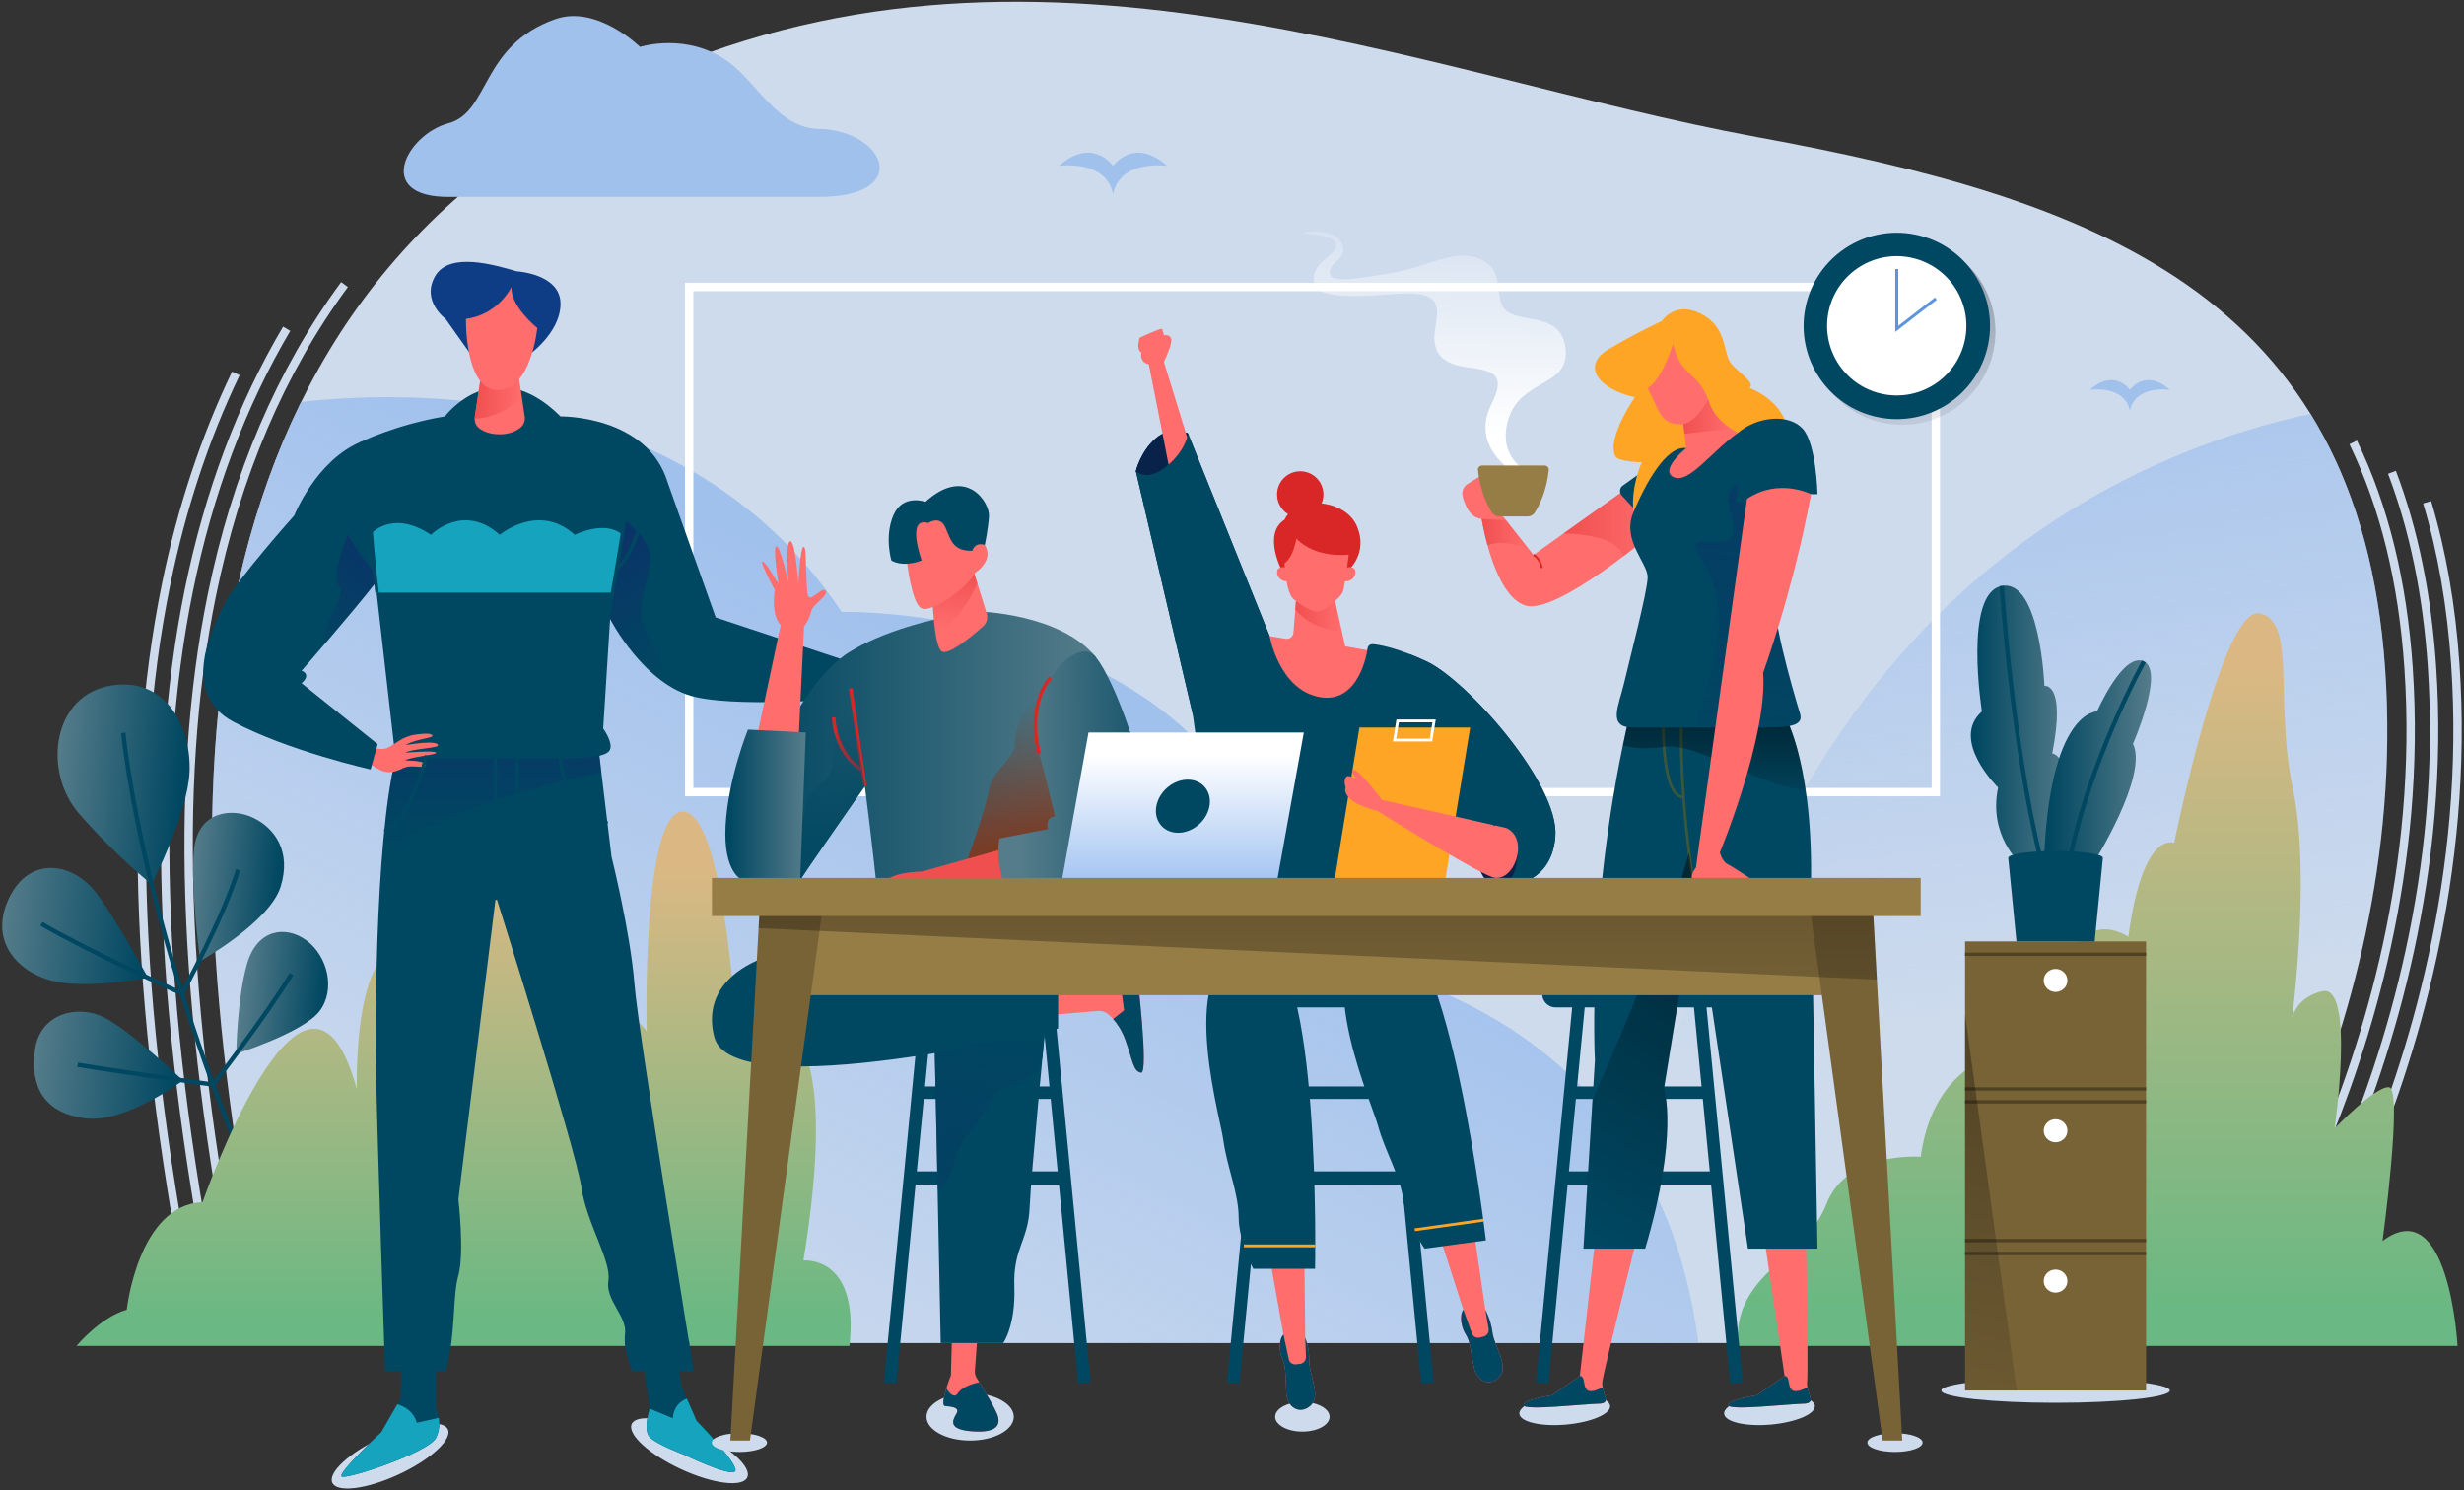<svg width="625" height="378" viewBox="0 0 625 378" fill="none" xmlns="http://www.w3.org/2000/svg">
<rect x="0" y="0" width="625" height="378" fill="#333333" stroke="none"/>
<path d="M615.645 127.411C619.402 139.939 621.775 153.61 622.792 168.476C626.443 221.899 611.814 268.978 598.9 299.066C591.659 315.936 584.152 329.488 578.524 338.733" stroke="#CEDBED" stroke-width="2.118" stroke-miterlimit="10"/>
<path d="M49.747 336.176C34.387 259.926 31.892 198.407 42.104 148.334C46.058 128.941 51.992 111.013 59.833 94.719" stroke="#CEDBED" stroke-width="2.118" stroke-miterlimit="10"/>
<path d="M606.727 119.822C612.256 134.384 615.616 150.72 616.862 168.938C620.422 221.019 606.12 267.013 593.494 296.426C585.509 315.029 577.226 329.467 571.615 338.396" stroke="#CEDBED" stroke-width="2.118" stroke-miterlimit="10"/>
<path d="M55.831 336.181C40.411 260.215 37.826 199.148 47.914 149.682C52.948 124.997 61.267 102.781 72.715 83.403" stroke="#CEDBED" stroke-width="2.118" stroke-miterlimit="10"/>
<path d="M596.893 112.239C604.795 128.591 609.44 147.578 610.932 169.4C614.401 220.14 600.425 265.047 588.089 293.786C579.12 314.681 569.842 330.103 564.54 338.215" stroke="#CEDBED" stroke-width="2.118" stroke-miterlimit="10"/>
<path d="M61.915 336.183C46.437 260.5 43.76 199.884 53.723 151.03C59.929 120.596 71.257 94.07 87.39 72.189" stroke="#CEDBED" stroke-width="2.118" stroke-miterlimit="10"/>
<path d="M68.946 340.71H555.46C555.46 340.71 611.54 265.489 605.002 169.861C598.464 74.234 530.803 50.394 445.613 34.762C360.423 19.13 260.671 -25.513 160.905 21.122C41.082 77.134 41.056 208.598 68.946 340.71Z" fill="#CEDBED"/>
<path d="M328.014 242.093C319.071 152.789 213.464 155.232 213.464 155.232C176.059 99.224 109.137 98.448 76.401 101.943C44.328 167.015 50.581 253.72 68.946 340.71H430.818C418.529 246.482 328.014 242.093 328.014 242.093Z" fill="url(#paint0_linear_1769_2988)"/>
<path d="M555.46 340.71C555.46 340.71 611.54 265.489 605.002 169.861C603.17 143.072 596.54 121.919 586.073 105C552.726 112.121 499.683 132.881 461.979 193.271C425.647 251.466 405.531 306.801 395.44 340.709L555.46 340.71Z" fill="url(#paint1_linear_1769_2988)"/>
<path d="M37.562 248.076C37.562 248.076 28.361 231.236 23.827 225.818C17.634 218.419 6.549 217.213 1.777 229.016C-2.615 239.88 5.666 247.403 14.431 249.091C23.197 250.779 37.562 248.076 37.562 248.076Z" fill="url(#paint2_linear_1769_2988)"/>
<path d="M50.792 243.815C50.792 243.815 48.11 224.31 49.267 215.088C50.424 205.866 58.732 204.829 64.224 207.459C69.716 210.088 73.961 216.027 71.176 224.964C68.392 233.902 50.792 243.815 50.792 243.815Z" fill="url(#paint3_linear_1769_2988)"/>
<path d="M46.389 274.098C46.389 274.098 32.785 261.177 26.2 257.999C19.614 254.82 10.073 257.082 8.855 266.417C7.637 275.751 11.219 282.383 21.594 283.698C31.969 285.012 46.389 274.098 46.389 274.098Z" fill="url(#paint4_linear_1769_2988)"/>
<path d="M59.929 267.327C59.929 267.327 60.124 253.163 62.687 244.421C65.25 235.678 72.522 234.673 77.806 238.626C83.09 242.579 85.192 251.063 81.056 256.51C76.919 261.957 59.929 267.327 59.929 267.327Z" fill="url(#paint5_linear_1769_2988)"/>
<path d="M38.455 224.348C38.455 224.348 29.308 217.056 20.035 206.396C10.762 195.736 13.182 175.988 28.661 173.84C42.695 171.893 48.594 185.258 48.067 195.94C47.541 206.621 38.455 224.348 38.455 224.348Z" fill="url(#paint6_linear_1769_2988)"/>
<path d="M31.27 185.921C31.27 185.921 36.51 242.452 71.177 316.168" stroke="#004761" stroke-width="1.105" stroke-miterlimit="10"/>
<path d="M10.512 234.378C23.091 241.671 46.168 252.043 46.168 252.043C46.168 252.043 56.924 232.396 60.379 220.645" stroke="#004761" stroke-width="1.105" stroke-miterlimit="10"/>
<path d="M19.706 270.132C35.105 272.614 54.019 275.147 54.019 275.147C54.019 275.147 67.116 258.247 73.921 247.158" stroke="#004761" stroke-width="1.105" stroke-miterlimit="10"/>
<path d="M491.028 72.805H174.817V200.951H491.028V72.805Z" stroke="white" stroke-width="2.114" stroke-miterlimit="10"/>
<path d="M440.837 341.45H623.36C623.36 341.45 621.246 302.147 604.334 314.826C604.334 314.826 609.619 275.916 605.92 275.814C602.221 275.712 592.179 286.278 592.179 286.278C592.179 286.278 597.464 249.44 589.008 251.478C580.552 253.516 581.081 260.837 581.081 260.837C581.081 260.837 586.366 222.596 581.61 200.268C576.854 177.94 582.667 157.596 573.154 155.613C563.641 153.63 551.486 213.866 551.486 213.866C551.486 213.866 543.559 210.179 539.859 237.661C539.859 237.661 521.963 224.977 521.398 265.143C521.398 265.143 491.59 261.54 487.186 293.466C487.186 293.466 468.381 291.96 463.228 305.561C458.073 319.161 439.317 323.045 440.837 341.45Z" fill="url(#paint7_linear_1769_2988)"/>
<path d="M215.462 341.45H19.396C19.396 341.45 25.401 334.176 32.15 332.258C32.15 332.258 35.032 305.677 51.375 304.973C51.375 304.973 77.734 229.459 90.5 276.331C90.5 276.331 88.999 220.737 113.864 248.128C113.864 248.128 118.584 200.117 128.902 199.343C139.219 198.57 143.962 252.476 143.962 252.476C143.962 252.476 157.095 252.124 164.026 261.636C164.026 261.636 162.715 206.057 173.146 205.89C183.577 205.723 186.644 260.016 186.644 260.016C186.644 260.016 216.558 241.377 203.79 319.775C203.79 319.775 218.016 318.361 215.462 341.45Z" fill="url(#paint8_linear_1769_2988)"/>
<path d="M322.264 252.756L312.803 350.821" stroke="#004761" stroke-width="3.171" stroke-miterlimit="10"/>
<path d="M352.616 252.756L362.077 350.821" stroke="#004761" stroke-width="3.171" stroke-miterlimit="10"/>
<path d="M319.905 277.203H355.126" stroke="#004761" stroke-width="3.171" stroke-miterlimit="10"/>
<path d="M317.97 298.836H357.062" stroke="#004761" stroke-width="3.341" stroke-miterlimit="10"/>
<path d="M358.678 255.569H316.203C314.325 255.569 312.803 254.047 312.803 252.169V248.308C312.803 246.43 314.325 244.908 316.203 244.908H358.678C360.556 244.908 362.078 246.43 362.078 248.308V252.169C362.077 254.047 360.555 255.569 358.678 255.569Z" fill="#004761"/>
<path d="M400.647 252.756L391.185 350.821" stroke="#004761" stroke-width="3.171" stroke-miterlimit="10"/>
<path d="M430.999 252.756L440.46 350.821" stroke="#004761" stroke-width="3.171" stroke-miterlimit="10"/>
<path d="M398.288 277.203H433.509" stroke="#004761" stroke-width="3.171" stroke-miterlimit="10"/>
<path d="M396.352 298.836H435.444" stroke="#004761" stroke-width="3.341" stroke-miterlimit="10"/>
<path d="M437.06 255.569H394.585C392.707 255.569 391.185 254.047 391.185 252.169V248.308C391.185 246.43 392.707 244.908 394.585 244.908H437.06C438.938 244.908 440.46 246.43 440.46 248.308V252.169C440.46 254.047 438.938 255.569 437.06 255.569Z" fill="#004761"/>
<path d="M330.349 363.18C334.16 363.18 337.249 361.5 337.249 359.427C337.249 357.354 334.16 355.674 330.349 355.674C326.538 355.674 323.449 357.354 323.449 359.427C323.449 361.5 326.538 363.18 330.349 363.18Z" fill="#CEDBED"/>
<path d="M330.867 319.774L331.08 339.347C331.08 339.347 332.137 341.939 332.108 345.375C332.079 348.811 335.158 354.116 332.43 356.579C329.702 359.042 326.511 356.994 326.276 353.549C326.041 350.104 326.243 346.762 325.338 344.88C324.433 342.998 324.273 339.933 325.554 338.554L322.25 320.097L330.867 319.774Z" fill="#FF6D6D"/>
<path d="M329.727 346.002C329.42 346.033 329.091 346.071 328.762 346.116C327.902 346.233 327.093 345.682 326.91 344.834L325.555 338.556C324.274 339.935 324.434 343 325.339 344.882C326.244 346.764 326.042 350.106 326.277 353.551C326.512 356.996 329.703 359.044 332.431 356.581C335.159 354.118 332.079 348.813 332.109 345.377C332.138 341.941 331.081 339.349 331.081 339.349L331.261 344.233C331.293 345.134 330.625 345.911 329.727 346.002Z" fill="#004761"/>
<path d="M373.938 312.937L376.764 332.306C376.764 332.306 378.158 334.733 378.588 338.143C379.018 341.552 382.779 346.398 380.404 349.204C378.029 352.009 374.593 350.406 373.9 347.023C373.207 343.64 372.961 340.301 371.812 338.557C370.664 336.813 370.096 333.797 371.181 332.259L365.44 314.409L373.938 312.937Z" fill="#FF6D6D"/>
<path d="M376.312 339.081C376.012 339.153 375.691 339.234 375.371 339.322C374.534 339.553 373.659 339.115 373.364 338.299L371.182 332.258C370.097 333.796 370.665 336.812 371.813 338.556C372.962 340.3 373.208 343.639 373.901 347.022C374.594 350.405 378.03 352.008 380.405 349.203C382.78 346.398 379.019 341.552 378.589 338.142C378.159 334.733 376.765 332.305 376.765 332.305L377.596 337.121C377.748 338.012 377.191 338.871 376.312 339.081Z" fill="#004761"/>
<path d="M322.052 161.375C322.052 161.375 333.745 171.042 346.825 164.942C346.825 164.942 346.781 163.423 348.102 163.423C349.423 163.423 354.664 164.382 361.931 167.827C372.149 172.672 395.485 198.88 394.522 212.132C393.817 221.821 386.771 224.992 380.429 224.728C374.087 224.464 374.615 213.718 374.615 213.718L354.708 196.982L351.008 224.728H308.552L302.562 181.303L288.117 119.557C288.117 119.557 289.284 114.536 293.193 111.189C297.101 107.842 301.329 109.956 301.329 109.956L322.052 161.375Z" fill="#004761"/>
<path d="M322.052 161.375L301.331 109.957C301.331 109.957 297.103 107.843 293.195 111.19C289.287 114.537 288.119 119.558 288.119 119.558L302.565 181.304C316.569 192.05 322.052 161.375 322.052 161.375Z" fill="#004761"/>
<path d="M380.429 224.73C386.771 224.994 393.817 221.823 394.522 212.134C395.486 198.882 372.149 172.673 361.931 167.829C360.345 167.077 358.862 166.45 357.489 165.919C348.18 181.126 354.709 196.985 354.709 196.985L374.616 213.721C374.615 213.719 374.087 224.465 380.429 224.73Z" fill="#004761"/>
<path d="M385.02 214.417C385.141 220.832 383.217 225.195 379.497 224.745C375.777 224.295 373.967 218.28 374.615 213.719L385.02 214.417Z" fill="#08224A"/>
<path d="M366.603 223.242H338.521L344.826 184.563H372.908L366.603 223.242Z" fill="#FFA526"/>
<path d="M362.971 187.735H353.73L354.519 182.89H363.76L362.971 187.735Z" stroke="white" stroke-width="0.72" stroke-miterlimit="10"/>
<path d="M319.828 240.143C335.147 240.607 333.569 321.884 333.569 321.884H317.89C317.89 321.884 314.224 314.963 314.191 308.848C314.157 302.556 311.196 295.988 310.315 289.294C309.434 282.599 296.574 239.438 319.828 240.143Z" fill="#004761"/>
<path d="M333.615 316.063H315.504" stroke="#FFA526" stroke-width="0.72" stroke-miterlimit="10"/>
<path d="M352.357 235.496C367.601 233.909 376.897 314.667 376.897 314.667L361.359 316.762C361.359 316.762 356.801 310.393 355.951 304.337C355.076 298.106 351.265 291.992 349.497 285.476C347.73 278.959 329.218 237.904 352.357 235.496Z" fill="#004761"/>
<path d="M376.263 309.558L358.857 311.978" stroke="#FFA526" stroke-width="0.72" stroke-miterlimit="10"/>
<path d="M328.857 150.938L328.081 160.522C328.001 161.514 327.088 162.225 326.106 162.06L322.052 161.377C322.052 161.377 324.43 174.923 334.67 176.837C344.91 178.751 346.825 164.944 346.825 164.944L341.21 163.979L338.303 150.939H328.857V150.938Z" fill="#FF6D6D"/>
<path d="M338.303 150.938H328.856L328.555 154.661C330.39 156.759 334.124 159.829 340.345 160.097L338.303 150.938Z" fill="url(#paint9_linear_1769_2988)"/>
<path d="M325.201 144.883C325.201 144.883 320.18 135.458 325.818 131.847C328.725 125.549 341.232 126.518 344.183 133.477C347.134 140.436 341.981 144.708 341.981 144.708L325.201 144.883Z" fill="#D92727"/>
<path d="M329.81 131.318C333.057 131.318 335.689 128.685 335.689 125.439C335.689 122.192 333.057 119.56 329.81 119.56C326.563 119.56 323.931 122.192 323.931 125.439C323.931 128.685 326.563 131.318 329.81 131.318Z" fill="#D92727"/>
<path d="M343.314 144.133C342.534 143.694 341.936 143.903 341.675 144.043C341.928 142.213 342.113 140.698 342.113 140.698C342.113 140.698 333.921 141.843 328.812 136.646C328.812 136.646 328.195 141.226 325.817 142.9C325.817 142.9 325.833 143.316 325.882 143.962C325.571 143.849 325.062 143.778 324.43 144.133C323.373 144.728 323.986 147.385 326.322 147.477C326.658 149.319 327.209 151.191 328.107 151.973C330.133 153.735 332.864 155.232 334.361 155.144C335.858 155.056 340.086 151.621 340.615 150.123C340.772 149.679 340.968 148.663 341.165 147.462C341.247 147.47 341.324 147.481 341.422 147.477C343.758 147.385 344.371 144.728 343.314 144.133Z" fill="#FF6D6D"/>
<path d="M382.102 210.064L350.524 202.929C350.524 202.929 345.107 195.661 343.521 195.331C341.936 195.001 344.182 197.796 344.182 197.796C344.182 197.796 341.921 196.19 341.334 197.247C340.747 198.304 341.334 199.757 341.334 199.757C341.334 199.757 340.615 200.852 342.465 202.683C344.315 204.514 349.335 205.703 349.335 205.703C349.335 205.703 372.928 220.447 378.402 222.483C383.877 224.519 388.18 212.839 382.102 210.064Z" fill="#FF6D6D"/>
<path d="M301.331 109.957C301.331 109.957 297.103 107.843 293.195 111.19C289.287 114.537 288.119 119.558 288.119 119.558C293.051 123.434 300.978 114.273 301.331 109.957Z" fill="#08224A"/>
<path d="M301.137 110.96L295.231 91.814C295.231 91.814 297.411 87.322 297.081 86.001C296.751 84.68 295.231 85.076 295.231 85.076C295.231 85.076 294.945 83.689 294.724 83.424C294.504 83.16 289.087 85.67 289.087 85.67C289.087 85.67 288.096 88.643 289.483 89.436C289.483 89.436 288.954 91.946 291.399 92.409L296.411 117.859C296.411 117.857 299.843 115.176 301.137 110.96Z" fill="#FF6D6D"/>
<path d="M235.241 252.756L225.78 350.821" stroke="#004761" stroke-width="3.171" stroke-miterlimit="10"/>
<path d="M265.593 252.756L275.055 350.821" stroke="#004761" stroke-width="3.171" stroke-miterlimit="10"/>
<path d="M232.883 277.203H268.103" stroke="#004761" stroke-width="3.171" stroke-miterlimit="10"/>
<path d="M230.947 298.836H270.039" stroke="#004761" stroke-width="3.341" stroke-miterlimit="10"/>
<path d="M271.655 255.569H229.18C227.302 255.569 225.78 254.047 225.78 252.169V248.308C225.78 246.43 227.302 244.908 229.18 244.908H271.655C273.533 244.908 275.055 246.43 275.055 248.308V252.169C275.055 254.047 273.533 255.569 271.655 255.569Z" fill="#004761"/>
<path d="M207.621 49.955C187.363 49.955 132.754 49.955 113.729 49.955C94.704 49.955 103.16 34.1 113.729 31.282C124.298 28.463 121.832 11.552 140.857 4.858C151.419 1.142 162.348 11.903 162.348 11.903C162.348 11.903 174.327 8.028 184.896 15.778C191.999 20.988 197.363 32.477 207.62 32.69C224.532 33.044 231.754 49.955 207.621 49.955Z" fill="#A1C1ED"/>
<path d="M282.343 42.09C282.343 42.09 277.09 34.538 268.62 42.09C268.62 42.09 280.627 40.285 282.343 49.332C284.058 40.285 296.066 42.09 296.066 42.09C287.596 34.539 282.343 42.09 282.343 42.09Z" fill="#A1C1ED"/>
<path d="M540.258 98.904C540.258 98.904 536.365 93.308 530.088 98.904C530.088 98.904 538.987 97.567 540.258 104.273C541.529 97.567 550.428 98.904 550.428 98.904C544.151 93.308 540.258 98.904 540.258 98.904Z" fill="#A1C1ED"/>
<path d="M113.596 362.601C114.791 365.183 109.201 370.312 101.11 374.057C93.019 377.802 85.491 378.745 84.296 376.164C83.101 373.582 88.691 368.453 96.782 364.708C104.873 360.963 112.401 360.02 113.596 362.601Z" fill="#CEDBED"/>
<path d="M160.242 361.251C159.047 363.833 164.637 368.961 172.728 372.707C180.819 376.452 188.347 377.395 189.542 374.814C190.737 372.232 185.147 367.104 177.056 363.359C168.965 359.612 161.437 358.669 160.242 361.251Z" fill="#CEDBED"/>
<path d="M163.217 346.107L164.802 357.382C164.802 357.382 163.04 362.755 164.802 364.605C166.564 366.455 173.434 369.009 173.434 369.009C173.434 369.009 184.621 374.47 186.382 373.325C188.144 372.18 176.693 360.465 176.693 360.465L172.906 351.833L172.054 346.367L163.217 346.107Z" fill="#004761"/>
<path d="M174.221 354.828C170.599 356.226 170.681 359.795 170.681 359.795L164.803 357.382C164.803 357.382 163.041 362.755 164.803 364.605C166.565 366.455 173.435 369.009 173.435 369.009C173.435 369.009 184.622 374.47 186.383 373.325C188.145 372.18 176.694 360.465 176.694 360.465L174.221 354.828Z" fill="#16A3BD"/>
<path d="M110.588 346.107V357.382C110.588 357.382 112.438 361.081 110.588 364.781C108.738 368.48 87.731 375.483 86.674 374.558C85.617 373.633 96.715 363.327 96.715 363.327L101.604 354.827L101.868 346.106H110.588V346.107Z" fill="#004761"/>
<path d="M100.779 356.261L96.715 363.327C96.715 363.327 85.617 373.633 86.674 374.558C87.731 375.483 108.739 368.48 110.588 364.781C111.512 362.933 111.513 361.086 111.282 359.699L105.71 360.949C104.969 358.108 102.652 356.833 100.779 356.261Z" fill="#16A3BD"/>
<path d="M151.678 188.792L155.113 217.331C155.113 217.331 159.87 236.357 160.927 249.569C161.984 262.781 175.989 347.869 175.989 347.869H160.398C160.398 347.869 158.02 342.848 158.548 338.356C159.077 333.864 153.527 329.9 154.32 324.879C155.113 319.858 148.771 310.345 147.45 301.097C146.129 291.848 125.782 227.372 125.782 227.372L116.269 304.268C116.269 304.268 117.854 317.745 116.269 323.558C114.684 329.371 115.74 337.563 113.098 347.869H97.675C97.675 347.869 95.658 287.092 95.394 272.294C95.13 257.496 95.272 207.328 101.338 188.792H151.678Z" fill="#004761"/>
<path d="M97.02 215.68C113.669 204.698 142.353 198.044 152.538 195.933L151.678 188.792H101.338C99.298 195.025 97.93 204.841 97.02 215.68Z" fill="url(#paint10_linear_1769_2988)"/>
<path d="M112.834 105.642C112.834 105.642 125.364 88.906 142.176 105.642C142.176 105.642 164.23 105.29 169.383 122.466L181.538 156.642L221.351 169.854L219.765 176.836C219.765 176.836 189.465 179.767 176.428 176.836C163.392 173.905 154.76 156.994 154.76 156.994L153 184.828C153 184.828 155.466 188.175 154.762 190.113C154.057 192.051 148.618 192.403 142.177 192.403C135.736 192.403 100.327 192.403 100.327 192.403L91.166 112.248C91.166 112.248 100.503 107.668 112.834 105.642Z" fill="#004761"/>
<path d="M92.86 188.799C92.86 188.799 95.936 190.659 98.083 189.801C100.229 188.943 101.803 186.868 105.381 186.367C108.958 185.866 109.674 186.224 109.674 186.725C109.674 187.226 104.809 187.655 102.949 189.014C102.949 189.014 110.954 187.575 111.105 189.086C111.176 189.801 104.38 189.945 102.806 190.946C102.806 190.946 110.533 190.302 110.604 190.946C110.676 191.59 103.879 191.971 102.806 192.925C102.806 192.925 108.386 192.949 108.029 194.094C107.671 195.239 104.595 193.736 102.234 194.881C99.873 196.026 98.084 196.455 95.58 194.881C93.076 193.307 91.573 192.925 91.573 192.925L92.86 188.799Z" fill="#FF6D6D"/>
<path d="M170.781 174.623C170.772 174.603 166.09 164.565 163.601 159.92C161.11 155.27 164.099 148.628 164.929 142.817C165.759 137.005 158.391 131.993 158.391 131.993L154.76 156.995C154.76 156.995 160.96 169.132 170.781 174.623Z" fill="url(#paint11_linear_1769_2988)"/>
<path d="M91.166 112.248C96.385 109.97 100.49 140.969 95.233 147.837C89.977 154.704 76.5 170.163 76.5 170.163C76.5 170.163 79.142 170.956 76.5 173.334L95.79 188.793L94.006 195.201C94.006 195.201 73.064 190.511 59.191 183.112C45.318 175.713 54.038 159.042 56.945 153.174C59.852 147.306 74.622 130.791 74.622 130.791C74.622 130.791 80.067 117.093 91.166 112.248Z" fill="#004761"/>
<path d="M86.057 129.336C86.057 129.336 86.566 135.374 94.944 145.303" stroke="#004761" stroke-width="0.889" stroke-miterlimit="10"/>
<path d="M88.271 135.538C88.271 135.538 83.623 146.406 86.057 148.777C88.191 150.856 81.258 159.155 82.046 163.738C86.39 158.669 92.189 151.814 95.233 147.837C95.523 147.458 95.78 146.994 96.014 146.478C94.011 144.102 89.585 138.667 88.271 135.538Z" fill="url(#paint12_linear_1769_2988)"/>
<path d="M174.817 340.71H158.511" stroke="#004761" stroke-width="0.889" stroke-miterlimit="10"/>
<path d="M113.864 340.71H97.557" stroke="#004761" stroke-width="0.889" stroke-miterlimit="10"/>
<path d="M125.669 228.283V192.403" stroke="#004761" stroke-width="0.889" stroke-miterlimit="10"/>
<path d="M131.199 192.403C131.199 192.403 131.199 199.89 131.199 206.893C131.199 213.896 125.669 215.877 125.669 215.877" stroke="#004761" stroke-width="0.889" stroke-miterlimit="10"/>
<path d="M142.177 192.403C142.177 192.403 141.583 203.052 154.096 208.87" stroke="#004761" stroke-width="0.889" stroke-miterlimit="10"/>
<path d="M108.179 191.648C108.179 191.648 103.624 209.685 97.461 210.865" stroke="#004761" stroke-width="0.889" stroke-miterlimit="10"/>
<path d="M149.653 267.45C149.653 267.45 151.943 270.092 155.643 270.797" stroke="#004761" stroke-width="0.889" stroke-miterlimit="10"/>
<path d="M112.482 268.331C112.482 268.331 106.724 272.383 102.82 273.792" stroke="#004761" stroke-width="0.889" stroke-miterlimit="10"/>
<path d="M119.808 90.478L113.037 80.926C113.037 80.926 106.749 76.331 110.377 70.044C114.004 63.757 125.612 67.263 131.053 68.835C131.053 68.835 142.177 69.44 142.177 77.057C142.177 84.674 133.592 90.478 133.592 90.478H119.808Z" fill="#0F3D85"/>
<path d="M122.083 94.72L120.435 105.784C120.275 106.857 120.671 107.956 121.526 108.624C122.512 109.395 124.158 110.178 126.774 110.178C129.214 110.178 130.885 109.356 131.927 108.566C132.82 107.889 133.259 106.772 133.094 105.664L131.464 94.719H122.083V94.72Z" fill="#FF6D6D"/>
<path d="M120.426 106.191C125.437 106.13 129.875 103.169 132.407 101.056L131.463 94.719H122.082L120.434 105.783C120.415 105.92 120.429 106.055 120.426 106.191Z" fill="url(#paint13_linear_1769_2988)"/>
<path d="M129.741 72.806C129.741 72.806 126.406 79.861 118.196 80.887C118.196 80.887 117.811 98.974 126.277 98.974C134.743 98.974 136.282 83.196 136.282 83.196C136.282 83.196 129.484 77.809 129.741 72.806Z" fill="#FF6D6D"/>
<path d="M93.843 135.674C93.843 135.674 99.269 128.976 109.311 135.674C109.311 135.674 117.44 127.39 126.764 135.674C126.764 135.674 136.616 127.39 145.777 135.674C145.777 135.674 153.534 131.794 157.847 135.674L155.374 150.345H95.637L93.843 135.674Z" fill="#16A3BD"/>
<path d="M159.342 123.787C159.342 123.787 159.078 127.09 158.285 132.771C157.492 138.452 154.585 154.836 154.585 154.836" stroke="#004761" stroke-width="0.889" stroke-miterlimit="10"/>
<path d="M162.513 132.507C162.513 132.507 160.707 140.434 156.259 144.662" stroke="#004761" stroke-width="0.889" stroke-miterlimit="10"/>
<path d="M95.637 150.345C95.637 150.345 93.423 131.992 93.843 124.63" stroke="#004761" stroke-width="0.889" stroke-miterlimit="10"/>
<path d="M257.149 359.427C257.149 362.754 252.191 365.451 246.076 365.451C239.96 365.451 235.003 362.754 235.003 359.427C235.003 356.1 239.961 353.403 246.076 353.403C252.191 353.403 257.149 356.1 257.149 359.427Z" fill="#CEDBED"/>
<path d="M241.486 338.664L241.202 348.909C241.202 348.909 238.186 356.519 239.708 356.692C241.231 356.865 243.605 356.954 242.591 358.667C241.576 360.38 240.401 362.646 246.577 363.115C252.753 363.584 253.843 361.541 253.07 359.143C252.445 357.206 249.004 351.613 247.705 349.537C247.382 349.02 247.233 348.416 247.277 347.808L248.125 336.183L241.486 338.664Z" fill="#FF6D6D"/>
<path d="M239.708 356.691C241.231 356.864 243.605 356.953 242.591 358.666C241.576 360.379 240.401 362.645 246.577 363.114C252.753 363.583 253.843 361.54 253.07 359.142C252.536 357.486 249.944 353.161 248.392 350.642C246.498 351.081 243.902 351.937 242.941 353.469C242.1 354.81 240.941 353.626 240.04 352.224C239.397 354.299 238.879 356.597 239.708 356.691Z" fill="#004761"/>
<path d="M237.03 262.869L238.616 340.71H254.471C254.471 340.71 257.642 336.33 257.29 326.465C256.938 316.6 260.813 314.838 261.166 306.382C261.518 297.926 265.218 259.874 265.218 259.874L237.03 262.869Z" fill="#004761"/>
<path d="M264.408 268.331C264.408 268.331 261.166 274.673 256.233 275.378C251.3 276.083 250.596 281.896 245.839 287.357C241.083 292.818 243.028 297.923 237.827 301.977L237.03 262.87L265.216 259.875L264.408 268.331Z" fill="url(#paint14_linear_1769_2988)"/>
<path d="M266.45 257.497L278.37 256.477C279.445 256.385 280.504 256.743 281.305 257.466C282.527 258.57 284.248 260.552 285.388 263.662C287.326 268.947 287.414 271.854 289.44 272.118C291.466 272.382 288.383 246.574 288.383 246.574L264.16 244.636L266.45 257.497Z" fill="#FF6D6D"/>
<path d="M283.833 246.21L285.123 256.307L282.342 258.515C283.384 259.682 284.544 261.361 285.387 263.662C287.325 268.947 287.413 271.854 289.439 272.118C291.465 272.382 288.382 246.574 288.382 246.574L283.833 246.21Z" fill="#004761"/>
<path d="M247.898 155.117C226.77 158.154 216.513 164.628 214.352 166.141L214.351 166.142C214.057 166.348 213.909 166.465 213.909 166.465C213.91 166.469 213.911 166.473 213.912 166.476C197.896 178.262 186.631 216.045 187.616 221.12C189.378 230.193 200.036 227.814 202.502 223.939C204.437 220.898 214.935 205.826 219.37 199.471C221.101 212.897 222.364 224.864 222.364 224.864H275.081L277.988 166.73C268.872 155.497 247.898 155.117 247.898 155.117Z" fill="url(#paint15_linear_1769_2988)"/>
<path d="M219.37 199.469L215.769 174.623" stroke="#D92727" stroke-width="0.889" stroke-miterlimit="10"/>
<path d="M211.473 181.986C211.473 181.986 211.499 190.849 218.788 195.451" stroke="#D92727" stroke-width="0.889" stroke-miterlimit="10"/>
<path d="M202.473 189.486L203.951 158.942C203.951 158.942 205.219 157.347 205.718 155.234C206.217 153.121 210.008 151.32 209.478 149.972C208.948 148.624 206.212 151.864 205.433 151.562C204.654 151.26 204.815 150.672 204.547 146.625C204.28 142.578 204.6 138.691 203.805 138.718C203.01 138.746 202.494 148.046 202.494 148.046C202.494 148.046 201.767 137.098 200.435 137.298C199.102 137.498 199.938 147.572 199.938 147.572C199.938 147.572 197.926 138.565 196.933 138.584C195.94 138.602 197.463 148.134 197.463 148.134C197.463 148.134 193.983 142.145 193.373 142.447C192.763 142.748 196.529 149.677 196.529 149.677C196.529 149.677 195.381 155.64 198.015 158.612L191.565 188.96L202.473 189.486Z" fill="#FF6D6D"/>
<path d="M219.343 199.507L216.354 178.659C216.354 178.659 211.284 182.434 211.473 191.25C211.662 200.066 204.792 198.755 204.396 204.167C204 209.579 199.155 213.543 199.155 213.543L201.86 224.73C202.109 224.475 202.328 224.21 202.502 223.937C204.433 220.902 214.893 205.884 219.343 199.507Z" fill="url(#paint16_linear_1769_2988)"/>
<path d="M242.976 224.862H275.082L277.401 178.473L264.578 175.448C258.896 179.808 257.311 185.027 257.443 188.66C257.575 192.293 251.497 195.53 250.771 200.683C250.198 204.75 245.1 219.024 242.976 224.862Z" fill="url(#paint17_linear_1769_2988)"/>
<path d="M256.585 214.754L233.86 221.096C233.86 221.096 224.809 221.096 223.687 224.862H258.502L256.585 214.754Z" fill="#F04F4F"/>
<path d="M181.196 263.131C177.922 250.796 187.557 239.439 217.57 239.439C253.985 239.439 268.388 241.553 268.388 241.553V260.931C268.388 260.931 185.943 281.014 181.196 263.131Z" fill="#004761"/>
<path d="M246.908 144.814L250.275 155.615C250.641 156.788 250.29 158.065 249.372 158.881C246.492 161.44 240.327 166.585 238.779 165.181C236.739 163.331 236.533 151.11 236.533 151.11L246.908 144.814Z" fill="#FF6D6D"/>
<path d="M247.898 147.989L246.908 144.814L236.532 151.109C236.532 151.109 236.621 156.394 237.263 160.539C242.768 158.162 246.33 151.529 247.898 147.989Z" fill="url(#paint18_linear_1769_2988)"/>
<path d="M229.941 141.725C229.941 141.725 231.157 153.122 233.74 154.338C236.323 155.554 245.441 149.111 247.341 145.304C247.341 145.304 252.265 142.263 249.803 138.233L238.679 128.733L228.878 132L229.941 141.725Z" fill="#FF6D6D"/>
<path d="M235.445 132.683C235.445 132.683 238.352 130.657 239.761 133.74C241.17 136.823 241.523 139.818 246.632 139.73C246.632 139.73 247.161 137.44 249.803 138.233C249.803 138.233 250.596 134.533 250.86 131.01C251.124 127.487 245.047 117.974 234.741 127.311C234.741 127.311 229.016 125.197 226.637 130.658C224.259 136.119 226.108 142.197 226.108 142.197C226.108 142.197 228.751 144.047 233.771 142.197C233.771 142.197 229.72 130.922 235.445 132.683Z" fill="#004761"/>
<path d="M204.396 185.828L202.954 223.243H188.272C188.272 223.243 183.388 221.427 184.049 209.404C184.71 197.381 189.73 185.093 189.73 185.093L204.396 185.828Z" fill="url(#paint19_linear_1769_2988)"/>
<path d="M277.989 166.728C282.746 172.705 290.921 194.185 293.141 214.718C293.719 220.066 289.519 224.731 284.139 224.731H254.735C254.735 224.731 252.357 217.596 253.546 212.708L265.834 210.33C265.834 210.33 264.909 207.422 267.552 207.158C267.552 207.158 266.231 200.669 262.928 188.719C259.624 176.769 272.836 160.254 277.989 166.728Z" fill="url(#paint20_linear_1769_2988)"/>
<path d="M266.494 171.965C266.494 171.965 260.281 178.032 263.619 191.25" stroke="#D92727" stroke-width="0.889" stroke-miterlimit="10"/>
<path d="M323.981 223.243H269.37L276.108 185.827H330.72L323.981 223.243Z" fill="url(#paint21_linear_1769_2988)"/>
<path d="M304.202 209.073C307.208 206.326 307.783 202.064 305.488 199.553C303.193 197.043 298.897 197.234 295.891 199.981C292.886 202.728 292.311 206.99 294.606 209.501C296.901 212.012 301.197 211.82 304.202 209.073Z" fill="#004761"/>
<path d="M378.738 209.304C378.738 209.304 381.398 206.331 386.242 209.013" stroke="#004761" stroke-width="0.72" stroke-miterlimit="10"/>
<path d="M408.404 356.654C408.585 358.719 403.58 360.844 397.225 361.401C390.87 361.957 385.572 360.734 385.392 358.669C385.211 356.604 390.216 354.479 396.571 353.922C402.926 353.366 408.224 354.589 408.404 356.654Z" fill="#CEDBED"/>
<path d="M460.339 356.654C460.52 358.719 455.515 360.844 449.16 361.401C442.805 361.957 437.507 360.734 437.327 358.669C437.146 356.604 442.151 354.479 448.506 353.922C454.86 353.366 460.158 354.589 460.339 356.654Z" fill="#CEDBED"/>
<path d="M404.671 314.099L400.728 349.063L393.688 353.958C393.688 353.958 386.441 355.024 386.469 356.477C386.497 357.93 401.792 356.178 405.491 356.106C409.19 356.034 406.1 353.447 406.44 350.535C406.78 347.623 415.24 313.892 415.24 313.892L404.671 314.099Z" fill="#FF6D6D"/>
<path d="M447.505 314.099L452.663 349.063L445.622 353.958C445.622 353.958 438.375 355.024 438.403 356.477C438.431 357.93 453.726 356.178 457.425 356.106C461.124 356.034 458.034 353.447 458.374 350.535C458.714 347.623 458.073 313.892 458.073 313.892L447.505 314.099Z" fill="#FF6D6D"/>
<path d="M452.023 180.248C452.023 180.248 459.686 191.556 459.378 222.72L461.008 316.762H443.37L430.006 227.384L422.076 276.117C422.076 276.117 425.918 287.681 417.303 316.762H401.64L404.553 269.035C404.553 269.035 402.345 227.46 413.619 180.248H452.023Z" fill="#004761"/>
<path d="M430.006 227.384C430.006 227.384 425.423 201.035 426.656 179.014" stroke="#38573D" stroke-width="0.72" stroke-miterlimit="10"/>
<path d="M421.987 179.015C421.987 179.015 420.731 201.961 427.04 202.247" stroke="#38573D" stroke-width="0.72" stroke-miterlimit="10"/>
<path opacity="0.5" d="M452.023 180.248H413.619C412.909 183.22 412.253 186.169 411.647 189.087C413.871 189.72 417.305 190.189 422.07 189.447C430.464 188.14 447.824 200.392 457.991 200.26C455.855 185.918 452.023 180.248 452.023 180.248Z" fill="url(#paint22_linear_1769_2988)"/>
<path d="M412.122 124.282L388.974 140.776L379.443 128.741L380.412 128.102L376.977 119.822L372.281 122.764C371.233 123.42 370.705 124.672 371.002 125.872C371.561 128.131 372.881 131.452 375.832 131.626C375.832 131.626 378.827 151.114 386.93 153.614C395.034 156.113 420.666 134.005 420.666 134.005L412.122 124.282Z" fill="#FF6D6D"/>
<path d="M412.122 124.282L396.615 135.332C401.78 135.46 410.316 136.403 411.772 141.137C416.884 137.264 420.666 134.004 420.666 134.004L412.122 124.282Z" fill="url(#paint23_linear_1769_2988)"/>
<path d="M423.686 114.591L411.614 123.196C410.804 123.774 410.682 124.93 411.354 125.665L420.843 136.032L423.686 114.591Z" fill="#004761"/>
<path d="M427.712 113.657C422.868 116.388 414.324 129.952 414.324 129.952C413.619 123.346 416.438 117.268 416.438 117.268C416.438 117.268 410.448 117.18 409.744 115.771C407.436 111.154 414.677 100.797 414.677 100.797C404.9 98.507 401.377 92.605 407.807 88.73C414.237 84.854 421.548 81.419 421.548 81.419C421.548 81.419 425.392 75.425 432.996 80.538C437.843 83.797 437.305 89.875 438.983 92.077C440.661 94.279 445.506 97.186 443.744 98.419C443.744 98.419 451.671 101.149 453.345 108.46C453.345 108.46 445.329 106.97 440.837 109.785L427.712 113.657Z" fill="#FFA526"/>
<path d="M440.837 109.785C445.946 105.553 453.697 104.937 457.22 108.724C460.743 112.512 461.008 125.372 461.008 125.372H456.075C456.075 125.372 450.262 143.781 450.085 151.709C449.909 159.637 456.603 181.129 456.603 181.129C457.528 184.3 453.432 184.564 446.694 184.564C439.956 184.564 420.798 184.564 414.192 184.564C407.586 184.564 410.625 179.015 411.946 173.334C413.267 167.653 417.847 150.212 417.936 146.513C418.024 142.813 411.286 137.176 414.325 129.953C417.364 122.73 422.605 113.041 427.713 113.658L440.837 109.785Z" fill="#004761"/>
<path d="M441.409 119.822L440.22 126.957C440.22 126.957 441.673 128.609 445.175 128.741" stroke="#004761" stroke-width="0.72" stroke-miterlimit="10"/>
<path d="M436.388 122.664C436.388 122.664 435.659 130.393 444.248 132.177" stroke="#004761" stroke-width="0.72" stroke-miterlimit="10"/>
<path opacity="0.57" d="M450.085 151.708C450.127 149.8 450.498 147.283 451.034 144.563L442.873 128.39L440.22 126.956L440.936 122.662C436.895 124.181 438.834 129.402 439.56 132.769C440.285 136.137 439.032 137.79 434.011 137.525C428.99 137.261 429.123 137.789 432.029 142.546C434.936 147.303 436.714 153.611 435.549 163.025C434.871 168.503 431.751 179.967 430.11 184.561C436.661 184.561 443.276 184.561 446.695 184.561C453.433 184.561 457.529 184.297 456.604 181.126C456.603 181.128 449.909 159.636 450.085 151.708Z" fill="url(#paint24_linear_1769_2988)"/>
<path d="M388.974 140.775C388.974 140.775 390.737 141.689 391.069 144.097" stroke="#D92727" stroke-width="0.528" stroke-miterlimit="10"/>
<path d="M381.965 131.927C380.287 131.885 377.658 131.797 375.831 131.627C375.831 131.627 376.288 134.59 377.323 138.35C380.521 136.924 385.254 138.298 387.746 139.228L381.965 131.927Z" fill="url(#paint25_linear_1769_2988)"/>
<path opacity="0.5" d="M403.938 279.104L401.64 316.762H417.302C425.917 287.681 422.075 276.117 422.075 276.117L430.006 227.384L428.418 216.263C424.902 230.355 411.862 261.043 403.938 279.104Z" fill="url(#paint26_linear_1769_2988)"/>
<path d="M386.468 356.477C386.496 357.93 401.791 356.177 405.49 356.105C408.572 356.045 406.945 354.238 406.512 351.952C400.096 355.244 402.938 349.099 400.728 349.062L393.687 353.957C393.687 353.957 386.44 355.024 386.468 356.477Z" fill="#004761"/>
<path d="M438.404 356.477C438.432 357.93 453.727 356.177 457.426 356.105C460.508 356.045 458.881 354.238 458.448 351.952C452.032 355.244 454.874 349.099 452.664 349.062L445.623 353.957C445.623 353.957 438.375 355.024 438.404 356.477Z" fill="#004761"/>
<path d="M387.747 119.823C387.747 119.823 379.501 116.257 382.643 106.215C385.785 96.173 397.808 98.155 397.148 88.906C396.479 79.534 387.032 81.903 382.643 79.261C378.254 76.619 382.394 69.087 375.832 65.916C369.27 62.745 362.796 67.502 353.811 69.087C344.826 70.672 337.031 72.126 337.295 69.087C337.559 66.048 341.919 65.652 340.466 61.952C339.013 58.253 331.614 58.253 330.557 59.309C330.557 59.309 338.617 59.309 338.881 62.084C339.145 64.859 332.91 66.18 333.187 71.201C333.464 76.222 344.43 75.165 355.132 74.504C365.834 73.843 364.87 78.071 364.031 83.356C363.192 88.641 364.91 92.208 371.912 93.133C378.915 94.058 382.165 94.924 378.254 102.646C374.884 109.298 377.561 115.462 383.874 119.822L387.747 119.823Z" fill="url(#paint27_linear_1769_2988)"/>
<path d="M417.935 98.507C417.935 98.507 418.64 99.74 420.137 103.086C421.635 106.433 423.396 107.93 427.008 107.578L427.713 113.656C427.713 113.656 420.755 119.307 424.542 121.062C428.33 122.817 433.791 114.896 440.837 109.784C440.837 109.784 435.236 107.158 433.614 102.293C430.795 93.838 426.479 96.127 424.365 87.231C424.365 87.231 421.811 96.04 417.935 98.507Z" fill="#FF6D6D"/>
<path d="M433.614 102.295C433.497 101.945 433.377 101.62 433.256 101.305C431.927 104.185 429.089 107.3 427.008 107.58L427.294 110.049L438.982 108.7C437.198 107.504 434.628 105.337 433.614 102.295Z" fill="url(#paint28_linear_1769_2988)"/>
<path d="M459.378 125.372C459.378 125.372 451.186 121.144 443.127 126.561L430.179 220.105C430.179 220.105 428.329 222.284 429.518 223.242C430.707 224.201 433.482 223.804 436.653 223.804C439.824 223.804 445.373 223.804 445.373 223.804C445.373 223.804 439.692 219.975 438.238 219.247C436.785 218.519 436.256 216.273 436.256 216.273C436.256 216.273 448.411 186.941 447.222 170.69C447.222 170.69 454.754 150.212 459.378 125.372Z" fill="#FF6D6D"/>
<path d="M374.89 119.236C375.491 124.85 377.429 128.47 378.48 130.072C378.872 130.67 379.534 131.024 380.249 131.024H387.5C388.215 131.024 388.877 130.67 389.269 130.072C390.32 128.47 392.259 124.85 392.859 119.236C392.924 118.632 392.436 118.107 391.828 118.107H375.92C375.313 118.107 374.826 118.632 374.89 119.236Z" fill="#967C45"/>
<path d="M521.397 355.876C537.402 355.876 550.376 354.481 550.376 352.76C550.376 351.04 537.402 349.646 521.397 349.646C505.392 349.646 492.418 351.04 492.418 352.76C492.418 354.481 505.392 355.876 521.397 355.876Z" fill="#CEDBED"/>
<path d="M544.35 238.831H498.444V352.761H544.35V238.831Z" fill="#786337"/>
<path d="M544.35 276.257H498.444" stroke="#4F4124" stroke-width="0.835" stroke-miterlimit="10"/>
<path d="M544.35 314.735H498.444" stroke="#4F4124" stroke-width="0.835" stroke-miterlimit="10"/>
<path d="M544.35 279.52H498.444" stroke="#4F4124" stroke-width="0.835" stroke-miterlimit="10"/>
<path d="M544.35 242.093H498.444" stroke="#4F4124" stroke-width="0.835" stroke-miterlimit="10"/>
<path d="M544.35 317.997H498.444" stroke="#4F4124" stroke-width="0.835" stroke-miterlimit="10"/>
<path d="M524.403 248.727C524.403 250.339 523.057 251.647 521.397 251.647C519.737 251.647 518.391 250.34 518.391 248.727C518.391 247.114 519.737 245.807 521.397 245.807C523.057 245.807 524.403 247.114 524.403 248.727Z" fill="white"/>
<path d="M524.403 286.863C524.403 288.475 523.057 289.783 521.397 289.783C519.737 289.783 518.391 288.476 518.391 286.863C518.391 285.25 519.737 283.943 521.397 283.943C523.057 283.943 524.403 285.25 524.403 286.863Z" fill="white"/>
<path d="M524.403 324.999C524.403 326.612 523.057 327.919 521.397 327.919C519.737 327.919 518.391 326.612 518.391 324.999C518.391 323.386 519.737 322.079 521.397 322.079C523.057 322.08 524.403 323.387 524.403 324.999Z" fill="white"/>
<path opacity="0.4" d="M498.444 257.357V352.761H511.55L498.444 257.357Z" fill="url(#paint29_linear_1769_2988)"/>
<path d="M512.376 218.94C512.376 218.94 504.305 211.942 506.815 199.787C506.815 199.787 494.528 187.764 502.719 180.497C502.719 180.497 497.963 150.505 507.74 148.655C517.517 146.805 518.574 174.023 518.574 174.023C518.574 174.023 524.123 172.982 520.556 191.141C520.556 191.141 528.219 191.86 523.066 219.077L512.376 218.94Z" fill="url(#paint30_linear_1769_2988)"/>
<path d="M507.74 148.654C507.74 148.654 510.289 188.779 517.867 219.009" stroke="#004761" stroke-width="1.092" stroke-miterlimit="10"/>
<path d="M518.442 219.009H530.994C530.994 219.009 544.999 196.879 541.035 188.687C541.035 188.687 549.095 170.322 543.81 167.811C538.525 165.301 531.919 180.495 531.919 180.495C531.919 180.495 519.752 180.1 518.442 219.009Z" fill="url(#paint31_linear_1769_2988)"/>
<path d="M543.81 167.812C543.81 167.812 529.673 193.411 524.848 219.01" stroke="#004761" stroke-width="1.092" stroke-miterlimit="10"/>
<path d="M521.397 215.877C514.672 215.877 509.3 216.684 509.397 217.666L511.482 238.83H531.313L533.398 217.666C533.494 216.685 528.122 215.877 521.397 215.877Z" fill="#004761"/>
<path d="M480.667 368.348C484.535 368.348 487.67 367.283 487.67 365.97C487.67 364.656 484.535 363.592 480.667 363.592C476.799 363.592 473.664 364.656 473.664 365.97C473.664 367.283 476.799 368.348 480.667 368.348Z" fill="#CEDBED"/>
<path d="M187.556 368.348C191.424 368.348 194.559 367.283 194.559 365.97C194.559 364.656 191.424 363.592 187.556 363.592C183.689 363.592 180.553 364.656 180.553 365.97C180.553 367.283 183.689 368.348 187.556 368.348Z" fill="#CEDBED"/>
<path d="M468.618 230.278H199.154V252.475H468.618V230.278Z" fill="#967C45"/>
<path d="M192.706 230.278L185.26 365.45H190.224L208.681 230.278H192.706Z" fill="#786337"/>
<path d="M475.067 230.278L482.512 365.45H477.548L459.091 230.278H475.067Z" fill="#786337"/>
<path opacity="0.4" d="M192.419 235.471L476.07 248.504L475.067 230.278H192.706L192.419 235.471Z" fill="url(#paint32_linear_1769_2988)"/>
<path d="M487.185 222.72H180.587V232.392H487.185V222.72Z" fill="#967C45"/>
<path opacity="0.4" d="M482.513 107.765C495.569 107.765 506.153 97.181 506.153 84.125C506.153 71.069 495.569 60.485 482.513 60.485C469.457 60.485 458.873 71.069 458.873 84.125C458.873 97.181 469.457 107.765 482.513 107.765Z" fill="url(#paint33_linear_1769_2988)"/>
<path d="M504.297 87.402C506.902 74.609 498.642 62.126 485.848 59.521C473.055 56.917 460.572 65.176 457.967 77.97C455.362 90.763 463.622 103.246 476.416 105.851C489.209 108.456 501.692 100.196 504.297 87.402Z" fill="#004761"/>
<path d="M498.312 86.68C500.536 77.18 494.638 67.676 485.139 65.452C475.639 63.228 466.135 69.125 463.911 78.625C461.687 88.124 467.584 97.628 477.084 99.853C486.583 102.077 496.087 96.18 498.312 86.68Z" fill="white"/>
<path d="M481.119 68.25V83.434L491.029 75.762" stroke="#5D94DE" stroke-width="0.759" stroke-miterlimit="10"/>
<defs>
<linearGradient id="paint0_linear_1769_2988" x1="279.508" y1="169.899" x2="183.322" y2="360.897" gradientUnits="userSpaceOnUse">
<stop offset="0.053" stop-color="#A1C1ED"/>
<stop offset="1" stop-color="#A1C1ED" stop-opacity="0"/>
</linearGradient>
<linearGradient id="paint1_linear_1769_2988" x1="471.79" y1="59.818" x2="501.424" y2="261.437" gradientUnits="userSpaceOnUse">
<stop offset="0.053" stop-color="#A1C1ED"/>
<stop offset="1" stop-color="#A1C1ED" stop-opacity="0"/>
</linearGradient>
<linearGradient id="paint2_linear_1769_2988" x1="38.593" y1="236.999" x2="0.634" y2="233.469" gradientUnits="userSpaceOnUse">
<stop offset="0.043" stop-color="#004761"/>
<stop offset="1" stop-color="#557C8A"/>
</linearGradient>
<linearGradient id="paint3_linear_1769_2988" x1="71.473" y1="226.538" x2="48.388" y2="224.391" gradientUnits="userSpaceOnUse">
<stop offset="0.043" stop-color="#004761"/>
<stop offset="1" stop-color="#557C8A"/>
</linearGradient>
<linearGradient id="paint4_linear_1769_2988" x1="46.535" y1="272.529" x2="8.594" y2="269" gradientUnits="userSpaceOnUse">
<stop offset="0.043" stop-color="#004761"/>
<stop offset="1" stop-color="#557C8A"/>
</linearGradient>
<linearGradient id="paint5_linear_1769_2988" x1="82.948" y1="253.449" x2="61.055" y2="251.413" gradientUnits="userSpaceOnUse">
<stop offset="0.043" stop-color="#004761"/>
<stop offset="1" stop-color="#557C8A"/>
</linearGradient>
<linearGradient id="paint6_linear_1769_2988" x1="47.697" y1="200.152" x2="13.987" y2="197.017" gradientUnits="userSpaceOnUse">
<stop offset="0.043" stop-color="#004761"/>
<stop offset="1" stop-color="#557C8A"/>
</linearGradient>
<linearGradient id="paint7_linear_1769_2988" x1="532.055" y1="331.75" x2="532.055" y2="168.696" gradientUnits="userSpaceOnUse">
<stop stop-color="#6AB883"/>
<stop offset="1" stop-color="#DBB883"/>
</linearGradient>
<linearGradient id="paint8_linear_1769_2988" x1="117.583" y1="334.894" x2="117.583" y2="219.73" gradientUnits="userSpaceOnUse">
<stop stop-color="#6AB883"/>
<stop offset="1" stop-color="#DBB883"/>
</linearGradient>
<linearGradient id="paint9_linear_1769_2988" x1="328.555" y1="155.518" x2="340.345" y2="155.518" gradientUnits="userSpaceOnUse">
<stop stop-color="#F04F4F"/>
<stop offset="0.947" stop-color="#F04F4F" stop-opacity="0.053"/>
<stop offset="1" stop-color="#F04F4F" stop-opacity="0"/>
</linearGradient>
<linearGradient id="paint10_linear_1769_2988" x1="124.779" y1="167.34" x2="124.779" y2="213.779" gradientUnits="userSpaceOnUse">
<stop offset="0.027" stop-color="#0C3069"/>
<stop offset="1" stop-color="#0C3069" stop-opacity="0"/>
</linearGradient>
<linearGradient id="paint11_linear_1769_2988" x1="148.924" y1="133.687" x2="173.517" y2="167.055" gradientUnits="userSpaceOnUse">
<stop stop-color="#0C3069"/>
<stop offset="1" stop-color="#0C3069" stop-opacity="0"/>
</linearGradient>
<linearGradient id="paint12_linear_1769_2988" x1="99.095" y1="132.823" x2="73.899" y2="163.471" gradientUnits="userSpaceOnUse">
<stop stop-color="#0C3069"/>
<stop offset="1" stop-color="#0C3069" stop-opacity="0"/>
</linearGradient>
<linearGradient id="paint13_linear_1769_2988" x1="120.424" y1="100.455" x2="132.407" y2="100.455" gradientUnits="userSpaceOnUse">
<stop stop-color="#F04F4F"/>
<stop offset="0.947" stop-color="#F04F4F" stop-opacity="0.053"/>
<stop offset="1" stop-color="#F04F4F" stop-opacity="0"/>
</linearGradient>
<linearGradient id="paint14_linear_1769_2988" x1="251.026" y1="262.759" x2="244.684" y2="321.422" gradientUnits="userSpaceOnUse">
<stop stop-color="#004761"/>
<stop offset="1" stop-color="#0C3069" stop-opacity="0"/>
</linearGradient>
<linearGradient id="paint15_linear_1769_2988" x1="187.556" y1="191.251" x2="277.989" y2="191.251" gradientUnits="userSpaceOnUse">
<stop offset="0.043" stop-color="#004761"/>
<stop offset="1" stop-color="#557C8A"/>
</linearGradient>
<linearGradient id="paint16_linear_1769_2988" x1="219.931" y1="212.747" x2="201.17" y2="193.589" gradientUnits="userSpaceOnUse">
<stop stop-color="#004761"/>
<stop offset="1" stop-color="#004761" stop-opacity="0"/>
</linearGradient>
<linearGradient id="paint17_linear_1769_2988" x1="263.434" y1="216.375" x2="255.154" y2="178.852" gradientUnits="userSpaceOnUse">
<stop stop-color="#80371D"/>
<stop offset="1" stop-color="#80371D" stop-opacity="0"/>
</linearGradient>
<linearGradient id="paint18_linear_1769_2988" x1="242.972" y1="143.57" x2="240.924" y2="159.755" gradientUnits="userSpaceOnUse">
<stop stop-color="#F04F4F"/>
<stop offset="0.947" stop-color="#F04F4F" stop-opacity="0.053"/>
<stop offset="1" stop-color="#F04F4F" stop-opacity="0"/>
</linearGradient>
<linearGradient id="paint19_linear_1769_2988" x1="183.988" y1="204.168" x2="204.396" y2="204.168" gradientUnits="userSpaceOnUse">
<stop offset="0.043" stop-color="#004761"/>
<stop offset="1" stop-color="#557C8A"/>
</linearGradient>
<linearGradient id="paint20_linear_1769_2988" x1="303.779" y1="194.812" x2="258.681" y2="195.165" gradientUnits="userSpaceOnUse">
<stop offset="0.043" stop-color="#004761"/>
<stop offset="1" stop-color="#557C8A"/>
</linearGradient>
<linearGradient id="paint21_linear_1769_2988" x1="300.045" y1="235.564" x2="300.045" y2="191.565" gradientUnits="userSpaceOnUse">
<stop offset="0.044" stop-color="#87B2ED"/>
<stop offset="1" stop-color="white"/>
</linearGradient>
<linearGradient id="paint22_linear_1769_2988" x1="434.818" y1="179.015" x2="434.818" y2="204.736" gradientUnits="userSpaceOnUse">
<stop offset="0.033"/>
<stop offset="1" stop-opacity="0"/>
</linearGradient>
<linearGradient id="paint23_linear_1769_2988" x1="396.615" y1="132.709" x2="420.666" y2="132.709" gradientUnits="userSpaceOnUse">
<stop stop-color="#F04F4F"/>
<stop offset="0.947" stop-color="#F04F4F" stop-opacity="0.053"/>
<stop offset="1" stop-color="#F04F4F" stop-opacity="0"/>
</linearGradient>
<linearGradient id="paint24_linear_1769_2988" x1="449.389" y1="110.971" x2="438.806" y2="197.553" gradientUnits="userSpaceOnUse">
<stop stop-color="#0C3069"/>
<stop offset="1" stop-color="#0C3069" stop-opacity="0"/>
</linearGradient>
<linearGradient id="paint25_linear_1769_2988" x1="375.832" y1="135.427" x2="387.747" y2="135.427" gradientUnits="userSpaceOnUse">
<stop stop-color="#F04F4F"/>
<stop offset="0.947" stop-color="#F04F4F" stop-opacity="0.053"/>
<stop offset="1" stop-color="#F04F4F" stop-opacity="0"/>
</linearGradient>
<linearGradient id="paint26_linear_1769_2988" x1="452.288" y1="222.37" x2="395.211" y2="307.986" gradientUnits="userSpaceOnUse">
<stop offset="0.033"/>
<stop offset="1" stop-opacity="0"/>
</linearGradient>
<linearGradient id="paint27_linear_1769_2988" x1="362.786" y1="113.534" x2="364.636" y2="46.68" gradientUnits="userSpaceOnUse">
<stop offset="0.049" stop-color="white"/>
<stop offset="1" stop-color="white" stop-opacity="0"/>
</linearGradient>
<linearGradient id="paint28_linear_1769_2988" x1="427.008" y1="105.677" x2="438.982" y2="105.677" gradientUnits="userSpaceOnUse">
<stop stop-color="#F04F4F"/>
<stop offset="0.947" stop-color="#F04F4F" stop-opacity="0.053"/>
<stop offset="1" stop-color="#F04F4F" stop-opacity="0"/>
</linearGradient>
<linearGradient id="paint29_linear_1769_2988" x1="520.033" y1="232.462" x2="484.624" y2="403.43" gradientUnits="userSpaceOnUse">
<stop/>
<stop offset="0.931" stop-opacity="0"/>
</linearGradient>
<linearGradient id="paint30_linear_1769_2988" x1="499.904" y1="183.821" x2="524.848" y2="183.821" gradientUnits="userSpaceOnUse">
<stop offset="0.043" stop-color="#004761"/>
<stop offset="1" stop-color="#557C8A"/>
</linearGradient>
<linearGradient id="paint31_linear_1769_2988" x1="518.442" y1="193.271" x2="545.606" y2="193.271" gradientUnits="userSpaceOnUse">
<stop offset="0.043" stop-color="#004761"/>
<stop offset="1" stop-color="#557C8A"/>
</linearGradient>
<linearGradient id="paint32_linear_1769_2988" x1="334.245" y1="195.529" x2="334.245" y2="331.449" gradientUnits="userSpaceOnUse">
<stop/>
<stop offset="0.931" stop-opacity="0"/>
</linearGradient>
<linearGradient id="paint33_linear_1769_2988" x1="476.661" y1="54.713" x2="490.406" y2="123.806" gradientUnits="userSpaceOnUse">
<stop/>
<stop offset="0.931" stop-opacity="0"/>
</linearGradient>
</defs>
</svg>

